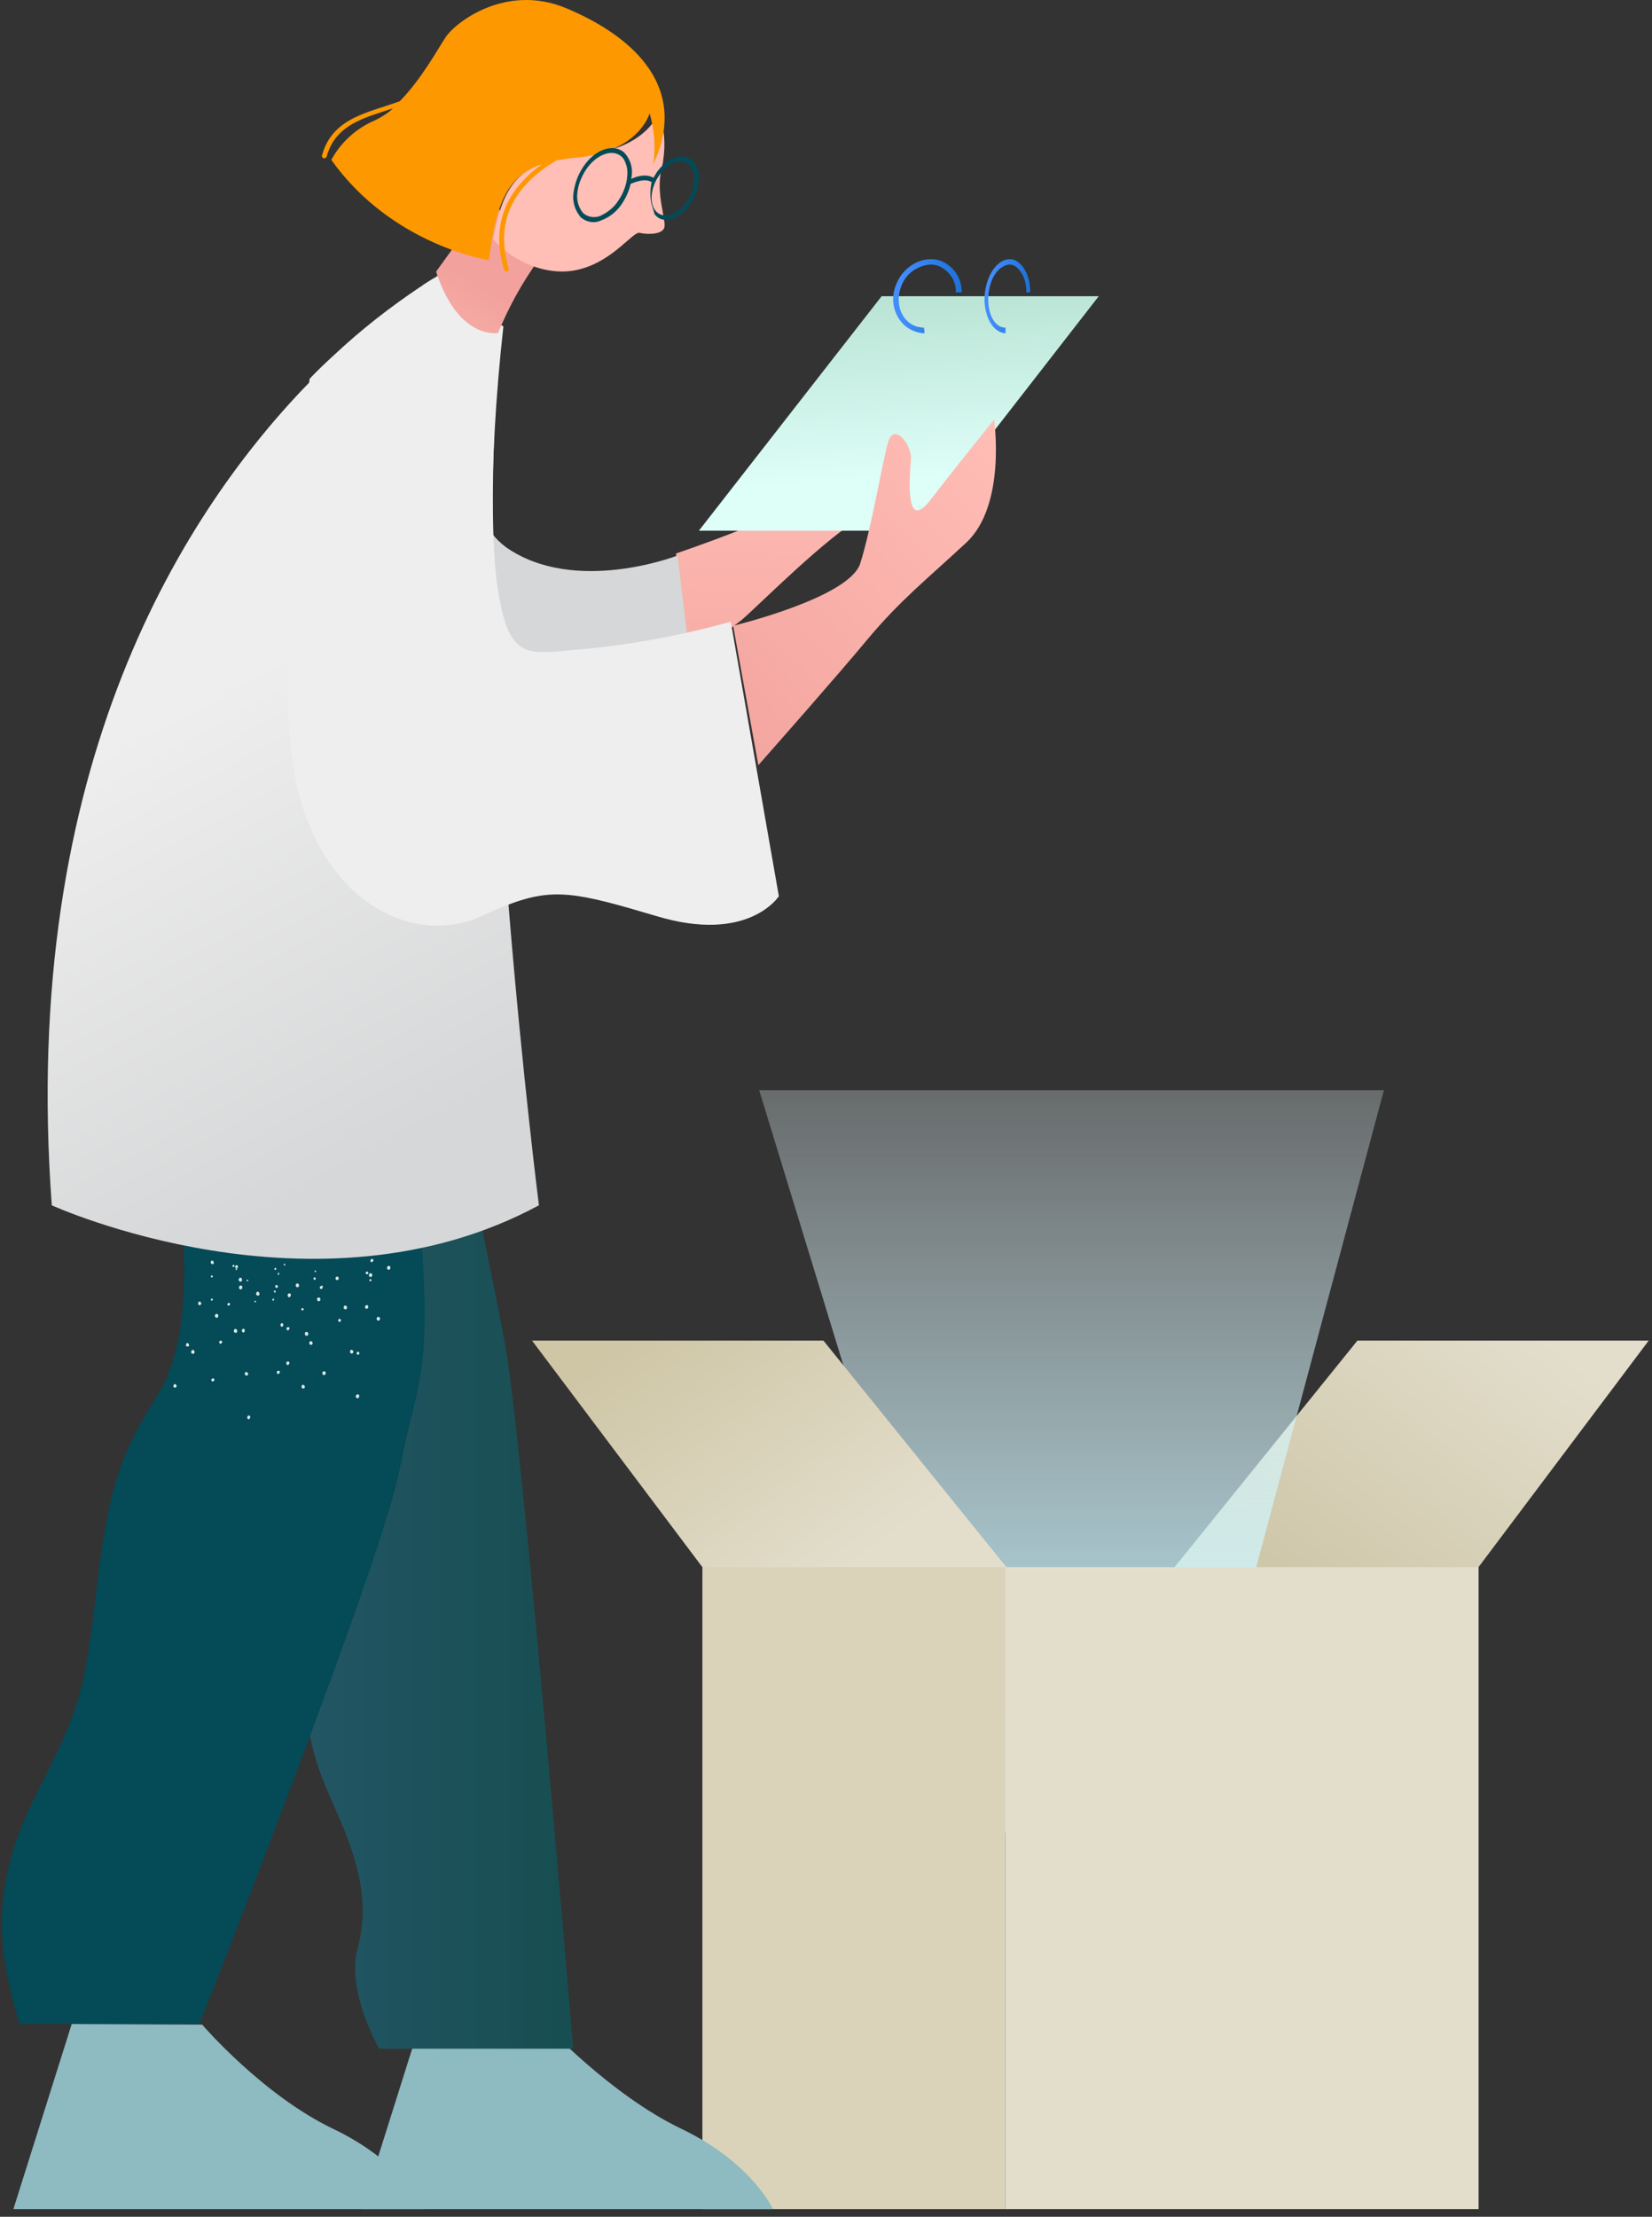 <svg width="164" height="220" viewBox="0 0 164 220" fill="none" xmlns="http://www.w3.org/2000/svg">
<rect x="0" y="0" width="164" height="220" fill="#333333" stroke="none"/>
<path d="M135.508 170.522L163.672 133.045H134.757L104.498 170.522H135.508Z" fill="url(#paint0_linear_492_4047)"/>
<path d="M75.367 108.194L97.92 181.87H117.653L137.386 108.194H75.367Z" fill="url(#paint1_linear_492_4047)"/>
<path d="M81.006 170.522L52.815 133.045H81.743L112.016 170.522H81.006Z" fill="url(#paint2_linear_492_4047)"/>
<path d="M99.799 155.531H146.783V219.243H99.799V155.531Z" fill="#E3DECC"/>
<path d="M69.73 155.531H99.799V219.243H69.73V155.531Z" fill="#DAD3BA"/>
<path d="M85.624 51.294C81.975 53.342 75.574 59.846 73.617 61.536C71.978 62.816 70.285 63.943 68.434 64.916L67.111 54.93C67.111 54.93 78.801 50.986 79.012 49.604C79.224 48.221 79.7 45.763 79.118 43.1C78.536 40.437 79.436 39.464 80.335 40.744C81.234 42.025 81.234 45.66 83.297 43.868C85.36 42.076 86.47 39.362 87.158 38.542C87.846 37.774 89.697 37.057 90.702 41.513C91.707 46.019 89.274 49.245 85.624 51.294Z" fill="url(#paint3_linear_492_4047)"/>
<path d="M90.983 52.668H69.38L87.524 29.396H109.077L90.983 52.668Z" fill="url(#paint4_linear_492_4047)"/>
<path d="M95.886 53.889C91.886 57.599 89.385 59.56 86.135 63.43C83.284 66.875 76.733 74.296 75.283 75.939L72.782 62.105C72.782 62.105 84.234 59.348 85.385 55.956C86.485 52.563 87.635 45.62 88.185 43.817C88.735 41.962 90.485 44.029 90.435 45.514C90.335 47.051 89.735 53.041 92.386 49.595C95.036 46.15 98.687 41.644 98.687 41.644C98.687 41.644 99.937 50.178 95.886 53.889Z" fill="url(#paint5_linear_492_4047)"/>
<path d="M41.691 200.87L35.901 219.243H76.733C76.733 219.243 74.651 214.621 67.642 211.27C60.634 207.919 54.133 200.928 54.133 200.928H41.691" fill="#8EBAC2"/>
<path d="M7.118 200.87L1.328 219.243H42.16C42.16 219.243 40.077 214.621 33.069 211.27C26.061 207.919 20.068 200.928 20.068 200.928L7.118 200.87Z" fill="#8EBAC2"/>
<path d="M17.289 90.646C17.289 90.646 16.213 99.995 21.887 111.322C27.56 122.65 29.321 138.377 29.565 154.654C29.81 170.931 30.641 173.625 33.282 179.509C35.923 185.393 36.608 189.242 35.483 193.422C34.358 197.601 37.635 203.32 37.635 203.32H56.905C56.905 203.32 51.868 142.831 50.156 133.483C48.444 124.135 40.521 86.962 40.521 86.962L17.289 90.646Z" fill="url(#paint6_linear_492_4047)"/>
<path d="M41.746 121.644C40.59 106.567 39.184 90.903 39.184 90.903L16.422 89.411C16.422 89.411 14.714 97.243 16.975 111.735C19.236 126.226 18.432 134.112 15.568 138.587C11.799 144.448 10.694 148.124 9.538 158.087C8.383 168.05 7.88 169.648 3.609 178.066C-0.561 186.271 -0.662 192.505 1.951 200.869H19.788C22.1 195.062 38.128 154.198 39.686 145.78C41.445 136.776 42.902 136.776 41.746 121.644Z" fill="#044A57"/>
<path opacity="0.86" d="M25.408 129.139C25.408 129.086 25.36 129.086 25.312 129.086C25.264 129.086 25.264 129.139 25.264 129.193C25.264 129.246 25.312 129.246 25.36 129.246C25.408 129.246 25.408 129.193 25.408 129.139ZM24.638 127.053C24.638 127 24.59 127 24.542 127C24.494 127 24.494 127.053 24.494 127.107C24.494 127.16 24.542 127.16 24.59 127.16C24.638 127.16 24.638 127.107 24.638 127.053ZM28.295 125.448C28.247 125.395 28.199 125.395 28.199 125.448C28.151 125.502 28.151 125.555 28.199 125.555C28.247 125.609 28.295 125.609 28.295 125.555C28.343 125.555 28.343 125.502 28.295 125.448ZM21.029 128.872C20.98 128.872 20.932 128.925 20.932 128.979C20.932 129.032 20.98 129.086 21.029 129.086C21.077 129.086 21.125 129.032 21.125 128.979C21.125 128.872 21.077 128.872 21.029 128.872ZM21.029 126.572C20.98 126.572 20.932 126.625 20.932 126.679C20.932 126.732 20.98 126.786 21.029 126.786C21.077 126.786 21.125 126.732 21.125 126.679C21.125 126.625 21.077 126.572 21.029 126.572ZM36.524 129.567C36.476 129.514 36.38 129.514 36.284 129.567C36.236 129.621 36.236 129.728 36.284 129.835C36.332 129.888 36.428 129.888 36.524 129.835C36.572 129.781 36.572 129.621 36.524 129.567ZM33.589 126.732C33.541 126.679 33.444 126.679 33.348 126.732C33.3 126.786 33.3 126.946 33.348 127C33.396 127.053 33.541 127.053 33.589 127C33.637 126.946 33.637 126.839 33.589 126.732ZM24.686 140.48C24.59 140.48 24.542 140.587 24.542 140.694C24.542 140.801 24.638 140.854 24.686 140.854C24.782 140.854 24.83 140.747 24.83 140.64C24.878 140.533 24.782 140.48 24.686 140.48ZM24.445 136.147C24.349 136.147 24.301 136.254 24.301 136.361C24.301 136.468 24.397 136.521 24.494 136.521C24.59 136.521 24.638 136.414 24.638 136.307C24.59 136.254 24.494 136.147 24.445 136.147ZM24.157 131.867C24.06 131.867 24.012 131.974 24.012 132.081C24.012 132.188 24.108 132.242 24.157 132.242C24.253 132.242 24.301 132.135 24.301 132.081C24.301 131.921 24.253 131.867 24.157 131.867ZM23.868 127.588C23.772 127.588 23.724 127.695 23.724 127.802C23.724 127.909 23.82 127.962 23.916 127.962C24.012 127.962 24.06 127.855 24.06 127.748C24.06 127.641 23.964 127.534 23.868 127.588ZM32.338 136.2C32.289 136.093 32.193 136.093 32.097 136.093C32.001 136.147 32.001 136.254 32.001 136.361C32.049 136.468 32.145 136.468 32.241 136.468C32.338 136.361 32.338 136.254 32.338 136.2ZM30.605 132.295C30.557 132.188 30.461 132.188 30.365 132.188C30.268 132.188 30.268 132.349 30.268 132.456C30.317 132.563 30.413 132.563 30.509 132.563C30.605 132.509 30.605 132.402 30.605 132.295ZM28.873 128.444C28.825 128.337 28.728 128.337 28.632 128.39C28.536 128.444 28.536 128.551 28.584 128.658C28.632 128.765 28.728 128.765 28.776 128.711C28.873 128.658 28.873 128.551 28.873 128.444ZM17.419 137.377C17.323 137.324 17.275 137.377 17.227 137.484C17.179 137.591 17.227 137.698 17.323 137.698C17.419 137.752 17.516 137.698 17.516 137.591C17.564 137.538 17.516 137.431 17.419 137.377ZM18.671 133.312C18.574 133.258 18.478 133.312 18.478 133.419C18.43 133.526 18.478 133.633 18.574 133.633C18.671 133.633 18.767 133.633 18.767 133.526C18.767 133.419 18.719 133.312 18.671 133.312ZM19.874 129.193C19.777 129.139 19.681 129.193 19.681 129.3C19.633 129.407 19.681 129.514 19.777 129.514C19.874 129.567 19.922 129.514 19.97 129.407C20.018 129.353 19.97 129.246 19.874 129.193ZM21.125 125.127C21.029 125.074 20.932 125.127 20.932 125.234C20.884 125.341 20.932 125.395 21.029 125.448C21.125 125.502 21.221 125.448 21.221 125.341C21.221 125.234 21.173 125.127 21.125 125.127ZM35.658 134.221C35.61 134.168 35.514 134.114 35.466 134.168C35.417 134.221 35.369 134.328 35.417 134.382C35.466 134.435 35.562 134.489 35.61 134.435C35.658 134.382 35.706 134.275 35.658 134.221ZM33.83 130.958C33.781 130.905 33.685 130.851 33.637 130.905C33.589 130.958 33.541 131.065 33.589 131.119C33.637 131.172 33.733 131.226 33.781 131.172C33.83 131.119 33.878 131.012 33.83 130.958ZM32.001 127.695C32.001 127.641 31.953 127.641 31.953 127.641C31.904 127.641 31.856 127.641 31.808 127.641C31.76 127.695 31.712 127.802 31.76 127.855C31.808 127.909 31.904 127.962 31.953 127.909C32.001 127.909 32.001 127.855 32.001 127.802C32.001 127.748 32.001 127.695 32.001 127.695ZM21.173 136.789C21.077 136.789 21.029 136.842 20.98 136.896C20.98 137.003 20.98 137.056 21.077 137.11C21.173 137.11 21.221 137.056 21.269 137.003C21.317 136.896 21.269 136.842 21.173 136.789ZM21.943 133.044C21.847 133.044 21.799 133.098 21.75 133.151C21.75 133.258 21.799 133.312 21.847 133.365C21.943 133.365 21.991 133.312 22.039 133.258C22.087 133.151 22.039 133.098 21.943 133.044ZM22.761 129.3C22.665 129.3 22.617 129.353 22.569 129.407C22.569 129.46 22.569 129.567 22.665 129.567C22.761 129.567 22.809 129.514 22.857 129.46C22.857 129.407 22.809 129.353 22.761 129.3ZM23.531 125.555C23.435 125.555 23.387 125.609 23.339 125.662C23.339 125.769 23.387 125.823 23.435 125.876C23.531 125.876 23.579 125.823 23.627 125.769C23.627 125.662 23.579 125.555 23.531 125.555ZM37.006 124.967C36.958 124.913 36.861 124.913 36.813 125.02C36.765 125.074 36.765 125.181 36.813 125.234C36.861 125.288 36.958 125.288 37.006 125.181C37.102 125.127 37.102 125.02 37.006 124.967ZM28.536 135.131C28.44 135.131 28.392 135.238 28.44 135.345C28.44 135.451 28.536 135.505 28.584 135.451C28.68 135.451 28.728 135.345 28.728 135.291C28.728 135.131 28.632 135.077 28.536 135.131ZM27.958 131.333C27.862 131.333 27.814 131.44 27.862 131.546C27.862 131.653 27.958 131.707 28.006 131.653C28.103 131.653 28.151 131.546 28.103 131.493C28.151 131.386 28.055 131.279 27.958 131.333ZM27.429 127.535C27.333 127.535 27.285 127.641 27.333 127.695C27.333 127.802 27.429 127.855 27.477 127.802C27.573 127.802 27.622 127.695 27.573 127.641C27.573 127.588 27.477 127.481 27.429 127.535ZM27.285 128.069C27.237 128.069 27.188 128.123 27.188 128.176C27.188 128.23 27.237 128.283 27.285 128.283C27.333 128.283 27.381 128.23 27.381 128.176C27.333 128.123 27.333 128.069 27.285 128.069ZM27.333 125.823C27.285 125.823 27.237 125.876 27.237 125.93C27.237 125.983 27.285 126.037 27.333 126.037C27.381 126.037 27.429 125.983 27.429 125.93C27.429 125.876 27.381 125.823 27.333 125.823ZM31.375 126.144C31.375 126.09 31.327 126.09 31.279 126.09C31.231 126.09 31.231 126.144 31.231 126.197C31.231 126.251 31.279 126.251 31.327 126.251C31.375 126.251 31.375 126.197 31.375 126.144ZM23.483 125.876C23.435 125.876 23.387 125.876 23.387 125.93C23.387 125.983 23.387 126.037 23.435 126.037C23.483 126.037 23.531 126.037 23.531 125.983C23.579 125.983 23.531 125.93 23.483 125.876ZM36.861 127C36.813 126.946 36.765 126.946 36.717 126.946C36.669 127 36.669 127.053 36.669 127.107C36.717 127.16 36.765 127.16 36.813 127.16C36.861 127.107 36.909 127.053 36.861 127ZM27.14 128.872C27.092 128.872 27.044 128.925 27.044 128.979C27.044 129.032 27.044 129.086 27.092 129.086C27.14 129.086 27.188 129.086 27.188 129.032C27.237 128.925 27.188 128.872 27.14 128.872ZM27.67 126.304C27.622 126.304 27.573 126.358 27.573 126.411C27.573 126.465 27.573 126.518 27.622 126.518C27.67 126.518 27.718 126.518 27.718 126.465C27.718 126.411 27.718 126.358 27.67 126.304ZM32.049 127.695C32.049 127.641 32.001 127.588 31.953 127.588C31.904 127.588 31.856 127.641 31.856 127.695C31.856 127.748 31.904 127.802 31.953 127.802H32.001C32.049 127.802 32.049 127.748 32.049 127.695ZM23.242 125.555C23.194 125.502 23.146 125.555 23.098 125.555C23.05 125.609 23.098 125.662 23.098 125.716C23.146 125.769 23.194 125.716 23.242 125.716C23.339 125.662 23.29 125.609 23.242 125.555ZM35.466 138.394C35.369 138.394 35.321 138.501 35.321 138.608C35.321 138.715 35.417 138.768 35.514 138.768C35.61 138.768 35.658 138.661 35.658 138.554C35.658 138.394 35.562 138.34 35.466 138.394ZM34.888 133.954C34.792 133.954 34.744 134.061 34.744 134.168C34.744 134.275 34.84 134.328 34.936 134.328C35.032 134.328 35.081 134.221 35.081 134.114C35.032 134.007 34.936 133.954 34.888 133.954ZM34.263 129.567C34.166 129.567 34.118 129.674 34.118 129.781C34.118 129.888 34.214 129.942 34.311 129.942C34.407 129.942 34.455 129.835 34.455 129.728C34.407 129.621 34.359 129.567 34.263 129.567ZM19.248 134.007C19.152 133.954 19.056 133.954 19.008 134.061C18.959 134.168 18.959 134.275 19.056 134.328C19.152 134.382 19.248 134.382 19.296 134.275C19.344 134.168 19.296 134.061 19.248 134.007ZM21.606 130.423C21.51 130.37 21.414 130.37 21.366 130.477C21.317 130.584 21.317 130.691 21.414 130.744C21.51 130.798 21.606 130.798 21.654 130.691C21.702 130.584 21.654 130.477 21.606 130.423ZM23.964 126.839C23.916 126.786 23.772 126.786 23.724 126.893C23.675 127 23.675 127.107 23.772 127.16C23.868 127.214 23.964 127.214 24.012 127.107C24.06 127 24.012 126.893 23.964 126.839ZM38.738 125.716C38.69 125.609 38.594 125.609 38.497 125.662C38.401 125.716 38.401 125.823 38.449 125.93C38.497 126.037 38.594 126.037 38.69 125.983C38.738 125.93 38.786 125.823 38.738 125.716ZM27.67 136.04C27.573 136.04 27.477 136.093 27.477 136.147C27.477 136.254 27.525 136.361 27.573 136.361C27.67 136.361 27.766 136.307 27.766 136.2C27.814 136.147 27.766 136.04 27.67 136.04ZM28.632 131.707C28.536 131.707 28.44 131.76 28.44 131.814C28.44 131.921 28.488 132.028 28.536 132.028C28.632 132.028 28.728 131.974 28.728 131.867C28.776 131.814 28.728 131.707 28.632 131.707ZM29.547 127.374C29.45 127.374 29.354 127.428 29.354 127.535C29.354 127.641 29.402 127.748 29.498 127.748C29.595 127.748 29.691 127.695 29.691 127.641C29.691 127.481 29.643 127.374 29.547 127.374ZM30.124 137.431C30.028 137.431 29.931 137.484 29.931 137.591C29.931 137.698 29.98 137.805 30.076 137.805C30.172 137.805 30.268 137.752 30.268 137.645C30.268 137.591 30.22 137.484 30.124 137.431ZM30.894 133.098C30.798 133.098 30.701 133.151 30.701 133.258C30.701 133.365 30.75 133.472 30.846 133.472C30.942 133.472 31.038 133.419 31.038 133.312C31.038 133.205 30.99 133.151 30.894 133.098ZM31.664 128.765C31.568 128.765 31.471 128.818 31.471 128.925C31.471 129.032 31.52 129.139 31.616 129.139C31.712 129.139 31.808 129.086 31.808 128.979C31.808 128.872 31.76 128.765 31.664 128.765ZM37.535 130.691C37.439 130.691 37.391 130.798 37.391 130.905C37.391 131.012 37.487 131.065 37.583 131.065C37.679 131.065 37.727 130.958 37.727 130.851C37.727 130.744 37.631 130.691 37.535 130.691ZM36.765 126.358C36.669 126.358 36.621 126.465 36.621 126.572C36.621 126.679 36.717 126.732 36.813 126.732C36.909 126.732 36.958 126.625 36.958 126.518C36.958 126.411 36.861 126.358 36.765 126.358ZM23.483 131.921C23.387 131.867 23.29 131.867 23.242 131.974C23.194 132.081 23.194 132.188 23.29 132.242C23.387 132.295 23.483 132.295 23.531 132.188C23.579 132.135 23.531 131.974 23.483 131.921ZM25.697 128.23C25.6 128.176 25.504 128.176 25.456 128.283C25.408 128.39 25.408 128.497 25.504 128.551C25.6 128.604 25.697 128.604 25.745 128.497C25.793 128.444 25.745 128.337 25.697 128.23ZM30.076 129.835C30.028 129.781 29.931 129.835 29.931 129.888C29.883 129.942 29.931 130.049 29.98 130.049C30.028 130.049 30.124 130.049 30.124 129.995C30.172 129.942 30.172 129.888 30.076 129.835ZM31.279 126.786C31.231 126.732 31.134 126.786 31.134 126.839C31.086 126.893 31.134 127 31.183 127C31.231 127.053 31.327 127 31.327 126.946C31.375 126.893 31.327 126.786 31.279 126.786ZM36.38 129.567C36.332 129.567 36.236 129.621 36.236 129.728C36.236 129.781 36.284 129.888 36.38 129.888C36.428 129.888 36.524 129.835 36.524 129.728C36.524 129.621 36.476 129.567 36.38 129.567ZM36.428 126.197C36.38 126.197 36.332 126.251 36.284 126.304C36.284 126.358 36.332 126.465 36.428 126.465C36.476 126.465 36.572 126.411 36.572 126.304C36.572 126.251 36.524 126.197 36.428 126.197Z" fill="white"/>
<path d="M91.73 32.516C91.5 32.516 91.212 32.46 90.983 32.405C90.293 32.183 89.718 31.629 89.431 30.908C89.144 30.132 89.144 29.301 89.431 28.524C89.833 27.25 90.983 26.363 92.362 26.252C92.649 26.252 92.879 26.307 93.109 26.363C94.201 26.806 94.948 27.859 94.89 29.023H95.465C95.522 27.638 94.66 26.363 93.338 25.864C91.615 25.309 89.603 26.418 88.914 28.358C88.569 29.245 88.569 30.243 88.971 31.13C89.316 31.961 90.006 32.627 90.868 32.904C91.155 33.014 91.5 33.07 91.787 33.07L91.73 32.516Z" fill="url(#paint7_linear_492_4047)"/>
<path d="M99.78 32.516C99.627 32.516 99.436 32.46 99.282 32.405C98.823 32.183 98.439 31.629 98.248 30.908C98.056 30.132 98.056 29.301 98.248 28.524C98.516 27.25 99.282 26.363 100.202 26.252C100.393 26.252 100.547 26.307 100.7 26.363C101.428 26.806 101.926 27.859 101.887 29.023H102.27C102.309 27.638 101.734 26.363 100.853 25.864C99.704 25.309 98.363 26.418 97.903 28.358C97.673 29.245 97.673 30.243 97.942 31.13C98.171 31.961 98.631 32.627 99.206 32.904C99.397 33.014 99.627 33.07 99.819 33.07V32.516H99.78Z" fill="url(#paint8_linear_492_4047)"/>
<path d="M70.515 81.928C70.515 81.928 65.464 85.19 60.365 81.607C56.771 79.04 53.614 81.446 49.972 82.516C48.418 83.051 46.766 83.104 45.115 82.784C39.142 81.286 32.002 79.681 31.08 65.187C30.594 55.988 30.788 46.788 31.614 37.642L33.508 35.717C36.713 33.096 43.075 27.908 44.435 27.053C44.435 27.053 44.484 27.053 44.484 26.999C44.532 26.999 44.581 26.946 44.581 26.946L49.874 32.348C49.874 32.348 44.435 46.842 48.806 52.886C49.195 53.42 49.68 53.902 50.263 54.33C57.111 59.09 67.261 55.132 67.261 55.132L70.515 81.928Z" fill="url(#paint9_linear_492_4047)"/>
<path d="M53.501 119.619C31.34 131.571 5.141 119.619 5.141 119.619C1.91 75.882 18.367 50.529 30.987 37.666C31.794 36.808 32.653 36.004 33.41 35.307C36.085 32.788 38.962 30.537 41.991 28.5C42.092 28.446 42.193 28.393 42.294 28.286C42.799 27.964 43.253 27.696 43.606 27.482L43.657 27.428C43.96 27.267 44.162 27.106 44.313 27.053C44.313 27.053 44.364 27.053 44.364 26.999C44.414 26.999 44.465 26.946 44.465 26.946C47.796 32.306 49.866 32.359 49.967 32.359V32.413V32.466C49.21 39.273 48.806 46.134 48.856 52.941C48.856 62.589 49.311 72.987 49.967 82.582C50.169 85.208 50.32 87.781 50.522 90.3C51.885 106.916 53.501 119.619 53.501 119.619Z" fill="url(#paint10_linear_492_4047)"/>
<path d="M77.32 88.943C77.32 88.943 74.305 93.679 65.159 90.912C57.27 88.571 54.959 88.038 50.286 89.848C49.532 90.114 48.728 90.486 47.824 90.912C41.291 93.892 32.347 89.901 29.533 78.246C26.92 67.39 30.287 41.101 30.739 37.589C31.543 36.737 32.397 35.939 33.151 35.247C35.814 32.746 38.678 30.511 41.693 28.489C41.794 28.436 41.894 28.383 41.995 28.276C42.497 27.957 42.899 27.691 43.301 27.478L43.351 27.425C43.603 27.265 43.804 27.159 44.005 27.052C44.005 27.052 44.055 27.052 44.055 26.999C44.105 26.999 44.155 26.946 44.155 26.946L49.633 32.321V32.374V32.427C49.532 33.917 48.276 50.84 49.381 58.184C50.537 65.9 52.346 64.836 58.024 64.41C62.949 63.931 67.772 63.027 72.546 61.696L77.32 88.943Z" fill="url(#paint11_linear_492_4047)"/>
<path d="M53.502 25.75C51.866 27.982 50.513 30.455 49.441 33.048C49.441 33.048 45.493 33.772 43.294 26.956L48.595 19.598L53.502 25.75Z" fill="url(#paint12_linear_492_4047)"/>
<path d="M65.827 15.964V16.072C65.772 16.287 65.719 16.555 65.664 16.77C65.07 19.348 66.205 21.926 65.935 22.624C65.664 23.322 64.151 23.269 63.502 23.108C62.854 22.947 60.908 25.847 57.611 26.706C54.531 27.565 50.91 26.008 48.964 23.752C49.937 18.113 51.72 15.911 57.773 15.374C64.367 14.837 65.448 11.023 65.448 11.023C65.935 12.688 66.097 14.3 65.827 15.964Z" fill="#FFBEB6"/>
<path d="M39.685 10.044C41.795 7.921 43.494 4.82 44.214 3.732C45.192 2.208 50.236 -1.656 56.154 0.793C62.072 3.242 68.66 8.193 64.852 16.301C65.109 14.614 64.954 12.873 64.491 11.241C64.491 11.241 63.462 15.104 57.183 15.648C56.514 15.703 55.897 15.812 55.228 15.92C51.574 18.097 48.949 21.416 50.493 26.64C50.596 26.966 50.133 27.075 50.03 26.749C48.589 21.906 50.647 18.587 53.787 16.301C50.287 17.498 49.258 20.273 48.537 25.824C48.537 25.824 38.913 24.355 32.892 15.866C33.87 14.07 35.414 12.71 37.215 11.948C37.884 11.622 38.502 11.241 39.017 10.751C36.237 11.676 33.304 12.329 32.429 15.54C32.378 15.648 32.275 15.757 32.12 15.703C32.017 15.648 31.914 15.54 31.966 15.431C32.995 11.622 36.649 11.186 39.685 10.044Z" fill="#FD9800"/>
<path d="M68.518 20.282C69.568 18.743 69.678 16.82 68.739 15.941C67.8 15.062 66.252 15.612 65.203 17.095C65.092 17.26 64.981 17.48 64.871 17.645C64.208 17.26 63.379 17.425 62.661 17.755C62.661 17.645 62.716 17.535 62.716 17.425C62.826 16.601 62.55 15.777 61.998 15.172C60.948 14.183 59.069 14.788 57.908 16.546C57.356 17.37 57.024 18.304 56.914 19.293C56.858 19.952 57.024 20.611 57.356 21.161C57.466 21.271 57.522 21.436 57.632 21.546C58.185 22.04 58.958 22.205 59.677 21.875C60.561 21.546 61.279 20.941 61.776 20.172C62.163 19.568 62.44 18.963 62.605 18.249C63.268 17.974 64.097 17.7 64.705 18.084C64.705 18.139 64.705 18.139 64.65 18.194V18.304C64.539 18.908 64.539 19.513 64.65 20.117C64.705 20.392 64.816 20.611 64.871 20.886C64.871 20.941 64.926 20.996 64.926 21.051C64.926 21.106 64.981 21.216 64.981 21.271L65.037 21.326C65.866 22.315 67.468 21.765 68.518 20.282ZM61.39 19.897C60.948 20.611 60.285 21.106 59.566 21.436C59.014 21.655 58.35 21.546 57.908 21.161C57.466 20.666 57.245 19.952 57.301 19.293C57.356 18.414 57.687 17.59 58.185 16.82C59.235 15.282 60.837 14.733 61.721 15.557C61.832 15.667 61.887 15.722 61.942 15.832C62.218 16.326 62.329 16.875 62.274 17.425C62.218 18.304 61.887 19.183 61.39 19.897ZM65.203 21.051C64.429 20.337 64.539 18.689 65.424 17.425C66.308 16.106 67.634 15.667 68.407 16.381C69.181 17.095 69.07 18.743 68.186 20.007C67.302 21.271 65.976 21.765 65.203 21.051Z" fill="#044A57"/>
<defs>
<linearGradient id="paint0_linear_492_4047" x1="151.635" y1="131.038" x2="130.222" y2="158.241" gradientUnits="userSpaceOnUse">
<stop stop-color="#E3DECC"/>
<stop offset="1" stop-color="#CFC7AA"/>
</linearGradient>
<linearGradient id="paint1_linear_492_4047" x1="107.317" y1="181.87" x2="107.317" y2="79.283" gradientUnits="userSpaceOnUse">
<stop stop-color="#BDF3FF"/>
<stop offset="1" stop-color="white" stop-opacity="0"/>
</linearGradient>
<linearGradient id="paint2_linear_492_4047" x1="84.092" y1="156.219" x2="65.484" y2="130.896" gradientUnits="userSpaceOnUse">
<stop stop-color="#E3DECC"/>
<stop offset="1" stop-color="#CFC6A6"/>
</linearGradient>
<linearGradient id="paint3_linear_492_4047" x1="79.188" y1="42.103" x2="78.327" y2="81.442" gradientUnits="userSpaceOnUse">
<stop stop-color="#FFBEB6"/>
<stop offset="1" stop-color="#F2A19C"/>
</linearGradient>
<linearGradient id="paint4_linear_492_4047" x1="93.436" y1="51.83" x2="92.114" y2="29.619" gradientUnits="userSpaceOnUse">
<stop offset="0.21" stop-color="#DEFEF8"/>
<stop offset="1" stop-color="#BAE4D5"/>
</linearGradient>
<linearGradient id="paint5_linear_492_4047" x1="99.278" y1="41.213" x2="63.519" y2="74.853" gradientUnits="userSpaceOnUse">
<stop stop-color="#FFBEB6"/>
<stop offset="1" stop-color="#F2A19C"/>
</linearGradient>
<linearGradient id="paint6_linear_492_4047" x1="17.208" y1="145.141" x2="56.905" y2="145.141" gradientUnits="userSpaceOnUse">
<stop stop-color="#285C6D"/>
<stop offset="0.51" stop-color="#1F535F"/>
<stop offset="1" stop-color="#174E51"/>
</linearGradient>
<linearGradient id="paint7_linear_492_4047" x1="88.653" y1="29.395" x2="95.459" y2="29.395" gradientUnits="userSpaceOnUse">
<stop offset="0.129" stop-color="#428DFC"/>
<stop offset="0.999" stop-color="#1D72D8"/>
</linearGradient>
<linearGradient id="paint8_linear_492_4047" x1="97.714" y1="29.395" x2="102.251" y2="29.395" gradientUnits="userSpaceOnUse">
<stop offset="0.129" stop-color="#428DFC"/>
<stop offset="0.999" stop-color="#1D72D8"/>
</linearGradient>
<linearGradient id="paint9_linear_492_4047" x1="82.688" y1="3.273" x2="54.604" y2="44.653" gradientUnits="userSpaceOnUse">
<stop offset="0.09" stop-color="#EEEEEE"/>
<stop offset="0.818" stop-color="#D6D7D8"/>
</linearGradient>
<linearGradient id="paint10_linear_492_4047" x1="20.764" y1="61.93" x2="52.443" y2="120.108" gradientUnits="userSpaceOnUse">
<stop offset="0.09" stop-color="#EEEEEE"/>
<stop offset="0.818" stop-color="#D6D7D8"/>
</linearGradient>
<linearGradient id="paint11_linear_492_4047" x1="68.21" y1="89.438" x2="193.453" y2="214.807" gradientUnits="userSpaceOnUse">
<stop offset="0.09" stop-color="#EEEEEE"/>
<stop offset="0.818" stop-color="#D6D7D8"/>
</linearGradient>
<linearGradient id="paint12_linear_492_4047" x1="40.13" y1="42.345" x2="48.382" y2="28.391" gradientUnits="userSpaceOnUse">
<stop stop-color="#FFBEB6"/>
<stop offset="1" stop-color="#F2A19C"/>
</linearGradient>
</defs>
</svg>

